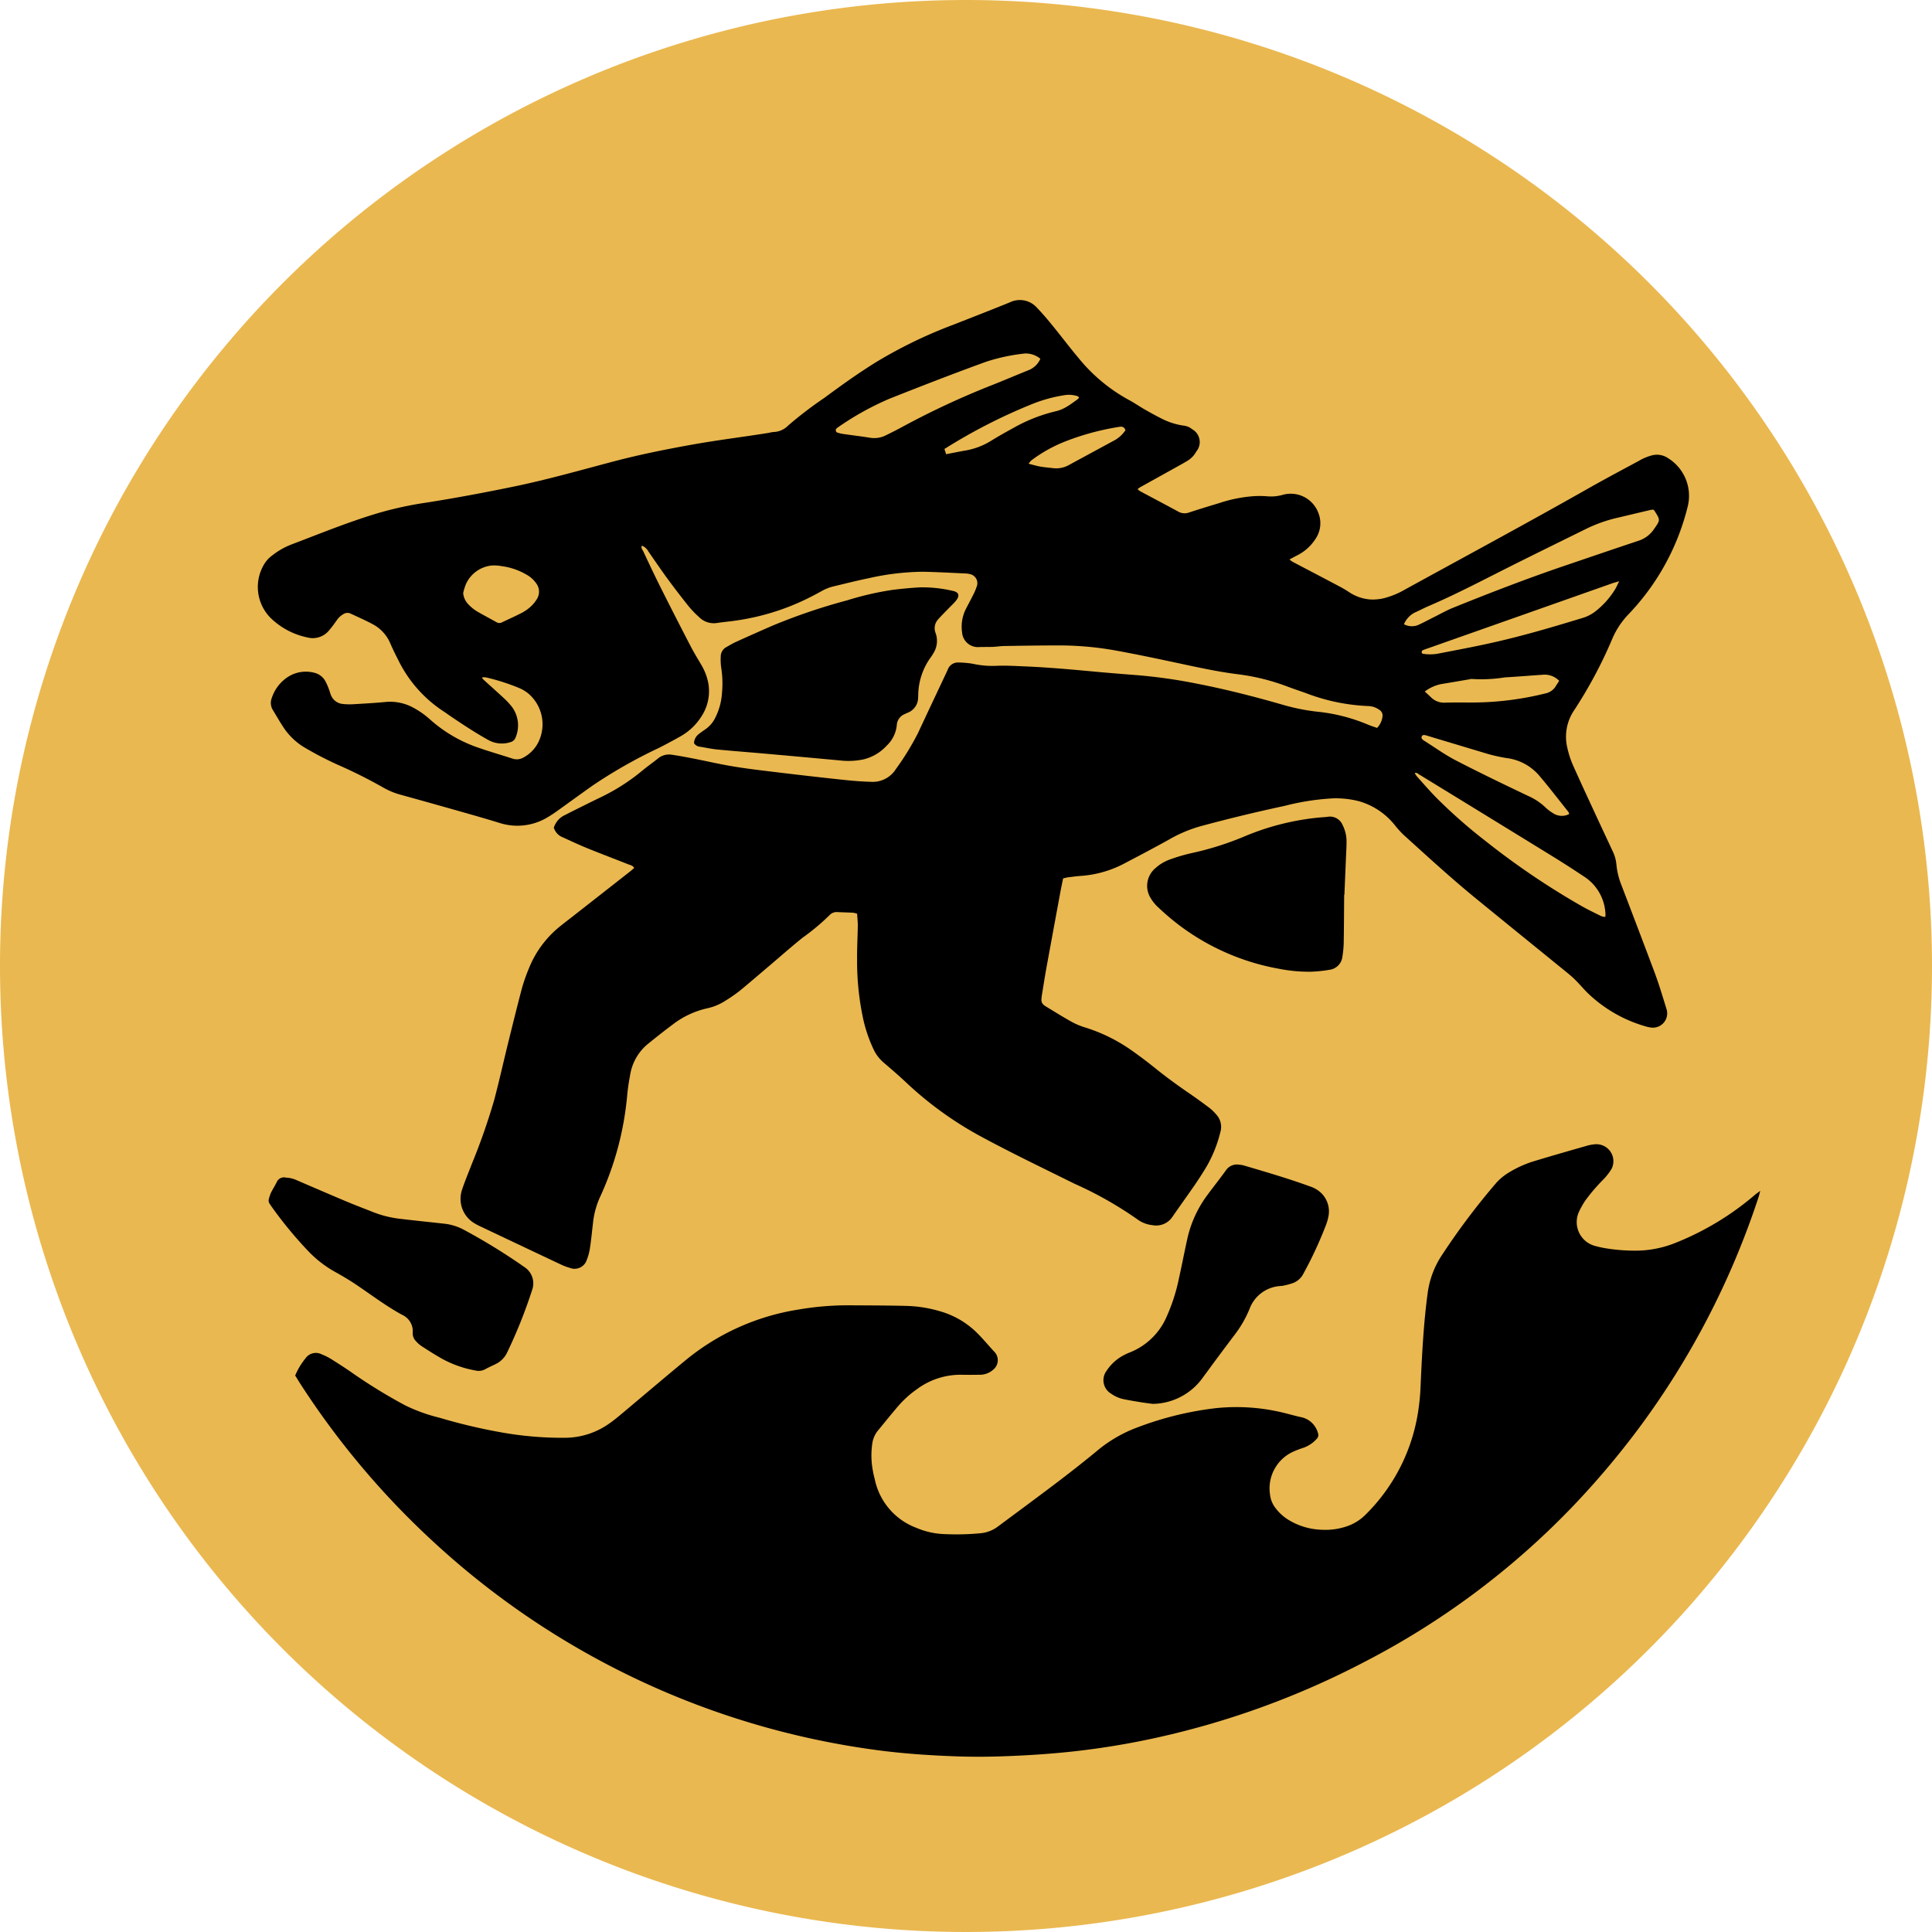 <svg id="Group_86" data-name="Group 86" xmlns="http://www.w3.org/2000/svg" xmlns:xlink="http://www.w3.org/1999/xlink" width="131.518" height="131.518" viewBox="0 0 131.518 131.518">
  <defs>
    <clipPath id="clip-path">
      <rect id="Rectangle_18" data-name="Rectangle 18" width="131.518" height="131.518" fill="none"/>
    </clipPath>
  </defs>
  <g id="Group_79" data-name="Group 79" clip-path="url(#clip-path)">
    <path id="Path_41" data-name="Path 41" d="M131.518,65.759A65.759,65.759,0,1,1,65.759,0a65.759,65.759,0,0,1,65.759,65.759" fill="#eab850"/>
    <path id="Path_42" data-name="Path 42" d="M101.027,60.755a.969.969,0,0,0,.152.13c.865.464,1.734.92,2.6,1.39a.867.867,0,0,0,.736.072c.688-.226,1.38-.437,2.073-.646a9.593,9.593,0,0,1,2.264-.463,6.517,6.517,0,0,1,.962,0,2.9,2.9,0,0,0,1.1-.1,2.006,2.006,0,0,1,2.417,1.241,1.894,1.894,0,0,1-.192,1.756,3.192,3.192,0,0,1-1.239,1.12c-.17.084-.335.179-.539.288a2.162,2.162,0,0,0,.223.161c1.1.578,2.194,1.151,3.289,1.73.184.1.361.21.536.323a3,3,0,0,0,1.441.506,3.242,3.242,0,0,0,1-.1,5.662,5.662,0,0,0,1.376-.576c4.161-2.284,8.341-4.535,12.47-6.877,1.134-.643,2.286-1.253,3.433-1.872a3.56,3.56,0,0,1,.931-.39,1.346,1.346,0,0,1,1.061.189,3.015,3.015,0,0,1,1.35,3.3,16.182,16.182,0,0,1-4.017,7.322,5.562,5.562,0,0,0-1.115,1.676,30.535,30.535,0,0,1-2.611,4.89,3.211,3.211,0,0,0-.45,2.542,6.3,6.3,0,0,0,.388,1.19c.563,1.264,1.15,2.516,1.731,3.772.324.7.654,1.4.98,2.1a2.623,2.623,0,0,1,.241.879,5.017,5.017,0,0,0,.324,1.356q1.123,2.929,2.228,5.865c.325.858.586,1.736.857,2.612a.973.973,0,0,1-1.066,1.262,2.247,2.247,0,0,1-.375-.083,9.4,9.4,0,0,1-3.826-2.173c-.306-.282-.571-.609-.864-.907a6.547,6.547,0,0,0-.532-.488c-2.109-1.718-4.225-3.429-6.331-5.151-1.683-1.376-3.284-2.847-4.894-4.305a6.677,6.677,0,0,1-.614-.679,4.809,4.809,0,0,0-2.41-1.613,6.256,6.256,0,0,0-1.813-.2,16.83,16.83,0,0,0-3.284.514q-2.879.616-5.721,1.385a9.365,9.365,0,0,0-2.126.9c-1.012.563-2.036,1.1-3.064,1.64a7.415,7.415,0,0,1-2.9.835c-.3.022-.609.059-.912.1-.109.013-.215.046-.342.074-.069.34-.141.669-.2,1q-.47,2.539-.935,5.078c-.115.633-.211,1.27-.315,1.9-.013.079-.017.16-.025.24a.447.447,0,0,0,.187.42,1.339,1.339,0,0,0,.119.082c.565.34,1.123.694,1.7,1.015a4.68,4.68,0,0,0,.93.4,11.332,11.332,0,0,1,3.311,1.651q.768.545,1.5,1.136c.765.617,1.559,1.192,2.37,1.748.451.309.894.631,1.33.962a2.943,2.943,0,0,1,.448.436,1.236,1.236,0,0,1,.285,1.2,8.882,8.882,0,0,1-.949,2.364c-.25.413-.509.821-.782,1.218-.5.73-1.023,1.445-1.524,2.175a1.331,1.331,0,0,1-1.383.577,2.076,2.076,0,0,1-1.021-.4,25.427,25.427,0,0,0-4.278-2.42c-2.191-1.087-4.4-2.143-6.545-3.312a24.207,24.207,0,0,1-4.939-3.607c-.482-.45-.982-.881-1.483-1.31a2.7,2.7,0,0,1-.659-.823A9.707,9.707,0,0,1,82.3,96.61a18.632,18.632,0,0,1-.372-3.836c-.009-.772.038-1.544.049-2.316,0-.255-.029-.51-.046-.8a1.441,1.441,0,0,0-.271-.069c-.353-.02-.707-.025-1.061-.043a.661.661,0,0,0-.56.222,14.984,14.984,0,0,1-1.811,1.513c-.778.625-1.526,1.286-2.287,1.932-.675.572-1.343,1.153-2.029,1.712a10.425,10.425,0,0,1-.953.657,3.722,3.722,0,0,1-1.242.515,5.985,5.985,0,0,0-2.338,1.1c-.593.443-1.172.9-1.748,1.37a3.435,3.435,0,0,0-1.16,2.114c-.087.442-.15.89-.193,1.337a20.963,20.963,0,0,1-1.883,7,5.709,5.709,0,0,0-.452,1.768c-.066.543-.117,1.088-.2,1.628a3.42,3.42,0,0,1-.21.79.874.874,0,0,1-1.17.557,3.658,3.658,0,0,1-.586-.22q-2.729-1.286-5.453-2.579c-.131-.062-.262-.124-.387-.2a1.936,1.936,0,0,1-.9-2.322c.2-.6.443-1.174.668-1.759a43.223,43.223,0,0,0,1.514-4.325c.336-1.258.617-2.531.929-3.8.316-1.28.63-2.562.967-3.836a11.591,11.591,0,0,1,.463-1.319,7,7,0,0,1,2.163-2.913c.276-.221.558-.436.837-.654q1.958-1.533,3.915-3.068c.087-.068.167-.145.261-.228-.1-.171-.271-.191-.41-.247-.927-.368-1.861-.719-2.785-1.095-.566-.23-1.119-.492-1.675-.745a1.011,1.011,0,0,1-.6-.65,1.4,1.4,0,0,1,.738-.853c.488-.249.977-.492,1.467-.736.331-.165.664-.327,1-.489a13.712,13.712,0,0,0,2.8-1.793c.345-.289.718-.545,1.068-.828a1.183,1.183,0,0,1,.946-.271c.477.07.951.157,1.425.25.932.182,1.858.4,2.793.552.888.149,1.784.252,2.678.361q1.917.234,3.836.445c.944.1,1.886.217,2.838.237a1.857,1.857,0,0,0,1.685-.851,18.208,18.208,0,0,0,1.515-2.465c.639-1.371,1.286-2.738,1.93-4.107.034-.073.067-.146.1-.22a.732.732,0,0,1,.715-.479,7.031,7.031,0,0,1,.769.054c.191.022.379.072.57.1a6.068,6.068,0,0,0,1.246.073c.641-.029,1.285.012,1.928.038,1.672.068,3.338.225,5,.378.865.079,1.731.148,2.6.215a35.417,35.417,0,0,1,3.918.542c2.04.389,4.051.9,6.046,1.475a13.936,13.936,0,0,0,2.41.48,11.953,11.953,0,0,1,3.4.875c.205.086.42.151.621.224a1.357,1.357,0,0,0,.369-.782.446.446,0,0,0-.218-.45,1.336,1.336,0,0,0-.717-.255,13.347,13.347,0,0,1-4.326-.9c-.394-.139-.792-.27-1.183-.418a14.676,14.676,0,0,0-3.41-.85c-1.5-.186-2.977-.526-4.456-.84-1.29-.274-2.582-.544-3.879-.779a21.72,21.72,0,0,0-3.939-.341c-1.191,0-2.382.02-3.573.038-.273,0-.545.049-.817.059-.337.013-.675,0-1.012.017A1.08,1.08,0,0,1,89.075,70.5a2.68,2.68,0,0,1,.24-1.552c.16-.316.331-.626.488-.943a3.993,3.993,0,0,0,.268-.618.629.629,0,0,0-.476-.852,1.046,1.046,0,0,0-.238-.038c-.981-.044-1.961-.1-2.942-.12a17.377,17.377,0,0,0-3.732.448c-.788.16-1.568.359-2.35.546a3.12,3.12,0,0,0-.806.315c-.379.212-.765.413-1.154.6a16.183,16.183,0,0,1-4.6,1.4c-.46.074-.927.107-1.388.18a1.416,1.416,0,0,1-1.232-.42,6.668,6.668,0,0,1-.7-.728q-.753-.943-1.467-1.916c-.438-.6-.85-1.212-1.274-1.819a.8.8,0,0,0-.434-.378c-.083.16.049.275.1.391.388.831.779,1.66,1.19,2.48q1.007,2.006,2.044,4c.222.428.478.839.72,1.256a3.843,3.843,0,0,1,.455,1.162,3.114,3.114,0,0,1-.442,2.312,4,4,0,0,1-1.5,1.409c-.476.269-.958.529-1.448.773a33.643,33.643,0,0,0-4.445,2.525c-.789.556-1.568,1.128-2.354,1.689-.235.168-.474.334-.724.48a3.971,3.971,0,0,1-3.3.389c-.861-.265-1.727-.512-2.593-.758q-2.042-.58-4.088-1.146a5.051,5.051,0,0,1-1.246-.514A33.628,33.628,0,0,0,46.54,79.5a24,24,0,0,1-2.184-1.134A4.465,4.465,0,0,1,42.92,77.03c-.27-.4-.507-.821-.759-1.233a.925.925,0,0,1-.074-.834,2.706,2.706,0,0,1,1.14-1.454A2.261,2.261,0,0,1,45,73.258a1.165,1.165,0,0,1,.739.581,4.575,4.575,0,0,1,.249.574c.048.119.073.248.125.365a.959.959,0,0,0,.812.6,4.293,4.293,0,0,0,.675.019c.739-.043,1.478-.084,2.215-.154a3.3,3.3,0,0,1,1.993.437,5.8,5.8,0,0,1,1.02.726,9.593,9.593,0,0,0,3.4,1.976c.745.256,1.5.474,2.253.718a.9.9,0,0,0,.743-.081,2.39,2.39,0,0,0,1.059-1.151,2.754,2.754,0,0,0-.7-3.172,2.548,2.548,0,0,0-.651-.4,14.1,14.1,0,0,0-2.249-.722,1.208,1.208,0,0,0-.236-.014c-.01,0-.02.017-.049.045a1.556,1.556,0,0,0,.119.136c.452.412.91.817,1.357,1.234a5.017,5.017,0,0,1,.529.561,2.111,2.111,0,0,1,.287,2.1.507.507,0,0,1-.372.344,1.884,1.884,0,0,1-1.492-.149c-.916-.51-1.787-1.087-2.652-1.675-.146-.1-.288-.207-.436-.3a8.781,8.781,0,0,1-3.051-3.482c-.183-.358-.36-.72-.521-1.088a2.651,2.651,0,0,0-1.163-1.313c-.508-.276-1.04-.508-1.564-.753a.493.493,0,0,0-.464.032,1.35,1.35,0,0,0-.46.417c-.156.224-.317.446-.494.654a1.435,1.435,0,0,1-1.507.527,5.057,5.057,0,0,1-2.489-1.308,2.992,2.992,0,0,1-.5-3.608,2.015,2.015,0,0,1,.606-.679,4.96,4.96,0,0,1,1.3-.738c2.045-.776,4.068-1.612,6.176-2.214a24.533,24.533,0,0,1,2.972-.628c2.035-.317,4.059-.7,6.075-1.116,2.27-.473,4.5-1.111,6.737-1.7,1.791-.472,3.6-.83,5.426-1.157,1.7-.3,3.4-.507,5.1-.78a2.273,2.273,0,0,1,.332-.059,1.439,1.439,0,0,0,.986-.439,26.776,26.776,0,0,1,2.454-1.876C80.838,53.7,82,52.864,83.22,52.109a31.586,31.586,0,0,1,5.2-2.525c1.3-.509,2.608-1.017,3.9-1.543a1.553,1.553,0,0,1,1.854.366c.368.381.712.787,1.048,1.2.6.736,1.172,1.495,1.783,2.222a11.481,11.481,0,0,0,3.387,2.832c.4.211.768.471,1.16.694s.787.439,1.19.639a4.752,4.752,0,0,0,1.425.437,1.083,1.083,0,0,1,.568.243,1,1,0,0,1,.286,1.516,1.634,1.634,0,0,1-.551.6c-.2.128-.415.246-.625.363q-1.328.739-2.658,1.477a1.578,1.578,0,0,0-.168.129m35.132,1.4a.827.827,0,0,0-.165,0c-.768.18-1.534.363-2.3.544a9.84,9.84,0,0,0-2.133.756c-1.745.864-3.495,1.717-5.234,2.591-1.811.91-3.605,1.856-5.47,2.656-.325.14-.638.308-.962.451a1.564,1.564,0,0,0-.73.793,1.129,1.129,0,0,0,.988.041c.336-.154.663-.33.994-.495.447-.222.881-.473,1.343-.66,2.565-1.038,5.147-2.033,7.769-2.921,1.63-.552,3.258-1.112,4.892-1.654a2.025,2.025,0,0,0,1.048-.807c.415-.594.418-.592.041-1.192-.017-.027-.039-.051-.078-.1M94.4,51.876a1.555,1.555,0,0,0-1.041-.357,12.7,12.7,0,0,0-2.637.559c-2.208.8-4.394,1.651-6.577,2.515a19.507,19.507,0,0,0-3.534,1.964.789.789,0,0,0-.076.06.171.171,0,0,0,.04.282A2.5,2.5,0,0,0,81,57c.6.087,1.212.158,1.814.256a1.737,1.737,0,0,0,1.076-.169c.361-.177.721-.356,1.074-.548a55.666,55.666,0,0,1,6.161-2.872c.852-.336,1.694-.7,2.545-1.04a1.456,1.456,0,0,0,.733-.747m38.43,38c.026-.041.042-.055.041-.068a3.183,3.183,0,0,0-1.417-2.658c-.7-.465-1.4-.919-2.111-1.358q-4.583-2.822-9.174-5.63c-.075-.046-.14-.134-.285-.082a1.831,1.831,0,0,0,.151.227c.43.478.85.967,1.3,1.426A35.059,35.059,0,0,0,124.7,84.7a52.076,52.076,0,0,0,6.59,4.459c.42.237.856.445,1.289.659a1.047,1.047,0,0,0,.25.058m.981-22.854c-.249.074-.371.105-.489.147l-12.593,4.442a2.866,2.866,0,0,0-.27.1c-.11.052-.125.134-.047.244a3.1,3.1,0,0,0,1.044,0c1.167-.226,2.337-.443,3.5-.7,2.153-.468,4.264-1.094,6.37-1.735a2.635,2.635,0,0,0,.89-.468,5.64,5.64,0,0,0,1.308-1.47c.09-.148.157-.308.289-.568m-78.7.805a1.254,1.254,0,0,0,.3.716,2.765,2.765,0,0,0,.749.6c.4.233.818.449,1.224.677a.371.371,0,0,0,.367.01c.45-.215.906-.417,1.349-.646a2.839,2.839,0,0,0,.592-.412,2.37,2.37,0,0,0,.43-.515.942.942,0,0,0-.043-1.089,1.934,1.934,0,0,0-.64-.577A4.475,4.475,0,0,0,57.764,66a2.86,2.86,0,0,0-.718-.047,2.171,2.171,0,0,0-1.732,1.235,3.787,3.787,0,0,0-.2.636M130.4,82.871a.509.509,0,0,0-.051-.146c-.661-.829-1.306-1.672-1.993-2.479a3.482,3.482,0,0,0-2.2-1.184,10.781,10.781,0,0,1-1.5-.346l-3.414-1.025c-.2-.06-.4-.125-.6-.179-.166-.045-.248-.012-.282.095s.038.177.118.235c.013.009.026.02.039.028.721.453,1.415.958,2.168,1.348,1.626.841,3.276,1.635,4.929,2.422a4.1,4.1,0,0,1,1.121.73,3.086,3.086,0,0,0,.568.442,1.086,1.086,0,0,0,1.1.06m-9.832-8.344c.172.159.3.277.429.4a1.264,1.264,0,0,0,.962.36c.659-.021,1.319-.006,1.979-.01a20.793,20.793,0,0,0,4.822-.613,1.081,1.081,0,0,0,.728-.5c.073-.123.155-.241.232-.361a1.365,1.365,0,0,0-1.055-.42c-.882.06-1.764.132-2.647.185a10.212,10.212,0,0,1-2.25.106.485.485,0,0,0-.142.022c-.65.11-1.3.223-1.95.328a2.765,2.765,0,0,0-1.108.507M97.043,54.508a.581.581,0,0,0-.118-.087,1.923,1.923,0,0,0-.953-.052A9.917,9.917,0,0,0,93.75,55,37.316,37.316,0,0,0,88,57.941l-.127.078.117.356c.465-.089.9-.179,1.346-.256a4.866,4.866,0,0,0,1.742-.674c.492-.305,1-.588,1.506-.865a10.965,10.965,0,0,1,2.91-1.138,2.583,2.583,0,0,0,.706-.3c.264-.151.506-.341.755-.518a.48.48,0,0,0,.085-.118m3.159,2.234c-.1-.253-.259-.256-.452-.222a17.512,17.512,0,0,0-3.84,1.065A9.851,9.851,0,0,0,93.786,58.8a1.327,1.327,0,0,0-.181.224c.293.073.539.149.791.193.284.05.573.073.86.106a1.753,1.753,0,0,0,1.07-.2c1.057-.576,2.116-1.146,3.174-1.72a2.206,2.206,0,0,0,.7-.665" transform="translate(-23.583 -27.456)"/>
    <path id="Path_43" data-name="Path 43" d="M146.833,185.734c-.051.2-.073.3-.106.407a55.244,55.244,0,0,1-8.151,15.749,56.951,56.951,0,0,1-4.65,5.483,53.824,53.824,0,0,1-13.954,10.395A56.986,56.986,0,0,1,105.6,223a53.389,53.389,0,0,1-5.618.914c-1.376.149-2.755.243-4.138.3-1.239.055-2.477.07-3.715.026-1.817-.064-3.629-.184-5.434-.426a55.2,55.2,0,0,1-30.152-14.149A55.537,55.537,0,0,1,47.4,198.8c-.1-.162-.2-.328-.3-.485a4.736,4.736,0,0,1,.694-1.159.863.863,0,0,1,1.12-.278,3.877,3.877,0,0,1,.647.323c.5.317,1.005.638,1.491.982a35.835,35.835,0,0,0,3.539,2.165,11.294,11.294,0,0,0,2.31.834,37.99,37.99,0,0,0,4.318,1.019,23.571,23.571,0,0,0,4.324.352,5.235,5.235,0,0,0,2.935-.968c.291-.2.564-.427.836-.654,1.457-1.219,2.9-2.451,4.367-3.66a15.975,15.975,0,0,1,7.61-3.435,19.957,19.957,0,0,1,3.506-.3c1.32.009,2.64.008,3.959.042a8.813,8.813,0,0,1,2.187.348,5.861,5.861,0,0,1,2.565,1.479c.422.419.8.882,1.207,1.315a.824.824,0,0,1-.1,1.2,1.362,1.362,0,0,1-.928.344c-.4.005-.805.009-1.207,0a4.983,4.983,0,0,0-3.068.991,6.856,6.856,0,0,0-1.22,1.093c-.495.572-.966,1.163-1.448,1.747a1.819,1.819,0,0,0-.356.833,5.548,5.548,0,0,0,.048,1.92c.032.222.1.439.148.659a4.5,4.5,0,0,0,2.788,3.172,5.344,5.344,0,0,0,1.969.433,17.492,17.492,0,0,0,2.41-.059,2.317,2.317,0,0,0,1.195-.465q.813-.605,1.628-1.208c1.757-1.305,3.515-2.61,5.2-4.011a9.353,9.353,0,0,1,2.717-1.543,22.183,22.183,0,0,1,5.237-1.284,13.513,13.513,0,0,1,4.647.308c.423.1.839.227,1.264.314a1.5,1.5,0,0,1,1.083,1.062.364.364,0,0,1-.082.4,2.171,2.171,0,0,1-.912.611,6.51,6.51,0,0,0-.632.238,2.744,2.744,0,0,0-1.634,2.947,1.8,1.8,0,0,0,.351.888,3.2,3.2,0,0,0,.92.841,4.606,4.606,0,0,0,2.243.664,4.513,4.513,0,0,0,1.756-.249,3.249,3.249,0,0,0,1.216-.763,12.5,12.5,0,0,0,3.561-6.82,14.975,14.975,0,0,0,.2-1.918c.051-1.173.108-2.346.194-3.517.07-.946.16-1.892.288-2.832a6.12,6.12,0,0,1,.921-2.52,47.681,47.681,0,0,1,3.736-4.978,3.717,3.717,0,0,1,.892-.733,7.336,7.336,0,0,1,1.76-.78c1.185-.359,2.376-.7,3.567-1.04a2.871,2.871,0,0,1,.522-.092,1.157,1.157,0,0,1,1.125,1.67,4.024,4.024,0,0,1-.558.722,12.444,12.444,0,0,0-1.224,1.428,5.468,5.468,0,0,0-.45.8,1.679,1.679,0,0,0,1.1,2.3,7.134,7.134,0,0,0,.993.2,12.153,12.153,0,0,0,1.731.123,7.325,7.325,0,0,0,2.821-.557,19.276,19.276,0,0,0,5.305-3.21c.1-.089.217-.167.4-.308" transform="translate(-27.006 -104.679)"/>
    <path id="Path_44" data-name="Path 44" d="M110.739,104.29a.816.816,0,0,1,.337-.605c.139-.11.283-.213.43-.311a2.028,2.028,0,0,0,.66-.754,4.352,4.352,0,0,0,.475-1.708,6.933,6.933,0,0,0-.051-1.733,3.858,3.858,0,0,1-.032-.769.724.724,0,0,1,.379-.634c.224-.127.445-.259.679-.365q1.208-.548,2.425-1.079a39.951,39.951,0,0,1,5.111-1.738,20.591,20.591,0,0,1,3.1-.715c.622-.077,1.247-.137,1.872-.171a9.079,9.079,0,0,1,2.2.232c.446.085.529.328.242.68-.152.186-.333.349-.5.522-.234.244-.478.479-.7.734a.886.886,0,0,0-.182.943,1.572,1.572,0,0,1-.161,1.389,2.336,2.336,0,0,1-.156.244,4.452,4.452,0,0,0-.865,2.566c0,.064-.006.128-.009.193a1.1,1.1,0,0,1-.685,1.021c-.073.033-.149.061-.222.1a.864.864,0,0,0-.544.742,2.193,2.193,0,0,1-.679,1.4,3.133,3.133,0,0,1-1.594.945,4.971,4.971,0,0,1-1.584.072q-2.594-.241-5.19-.47c-1.057-.094-2.116-.173-3.173-.276-.4-.039-.794-.126-1.19-.192a.508.508,0,0,1-.4-.255" transform="translate(-63.494 -53.724)"/>
    <path id="Path_45" data-name="Path 45" d="M44.007,187.887a1.958,1.958,0,0,1,.778.182c1.123.484,2.245.97,3.372,1.443.623.262,1.256.5,1.883.749a7.324,7.324,0,0,0,1.873.443c.958.115,1.919.212,2.878.318a3.65,3.65,0,0,1,1.33.4,41.387,41.387,0,0,1,4.151,2.553,1.323,1.323,0,0,1,.529,1.562,33.7,33.7,0,0,1-1.7,4.253,1.667,1.667,0,0,1-.8.8c-.232.112-.468.217-.692.341a.922.922,0,0,1-.651.09,7.463,7.463,0,0,1-2.227-.768c-.493-.271-.966-.578-1.44-.882a2.03,2.03,0,0,1-.4-.351.754.754,0,0,1-.219-.57,1.22,1.22,0,0,0-.712-1.216c-1.092-.594-2.08-1.344-3.106-2.038-.453-.306-.924-.587-1.4-.852a7.728,7.728,0,0,1-1.939-1.5,27.911,27.911,0,0,1-2.423-2.942c-.055-.079-.112-.157-.163-.24a.377.377,0,0,1-.049-.323,2.943,2.943,0,0,1,.137-.41c.121-.245.27-.476.391-.721a.54.54,0,0,1,.6-.328" transform="translate(-24.577 -107.724)"/>
    <path id="Path_46" data-name="Path 46" d="M179.419,202.106c-.27-.037-.541-.069-.809-.113-.381-.062-.762-.125-1.139-.2a2.3,2.3,0,0,1-.88-.38,1.066,1.066,0,0,1-.311-1.56,3.123,3.123,0,0,1,1.168-1.059,3.317,3.317,0,0,1,.393-.182,4.557,4.557,0,0,0,2.513-2.41,12.468,12.468,0,0,0,.855-2.658c.2-.894.371-1.794.57-2.689a7.819,7.819,0,0,1,1.358-2.961c.42-.57.864-1.122,1.275-1.7a.907.907,0,0,1,.881-.373,1.794,1.794,0,0,1,.379.07c1.5.442,2.993.879,4.459,1.413a1.971,1.971,0,0,1,.778.467,1.741,1.741,0,0,1,.486,1.5,3.3,3.3,0,0,1-.194.694,26.855,26.855,0,0,1-1.524,3.279,1.308,1.308,0,0,1-.742.649,5.722,5.722,0,0,1-.6.162c-.093.022-.192.02-.288.033a2.39,2.39,0,0,0-2.037,1.558A7.718,7.718,0,0,1,185,197.4c-.4.528-.794,1.054-1.187,1.583-.317.426-.627.857-.945,1.282a4.262,4.262,0,0,1-3.451,1.841" transform="translate(-100.951 -106.539)"/>
    <path id="Path_47" data-name="Path 47" d="M196.454,135.633c-.009,1.078-.012,2.155-.03,3.233a6.751,6.751,0,0,1-.088.959,1.013,1.013,0,0,1-.871.91,9.5,9.5,0,0,1-1.244.131,10.39,10.39,0,0,1-2.207-.2,15.918,15.918,0,0,1-8.189-4.155,2.708,2.708,0,0,1-.55-.667,1.57,1.57,0,0,1,.319-2.017,2.974,2.974,0,0,1,1.078-.628,11.754,11.754,0,0,1,1.341-.394,20.488,20.488,0,0,0,3.765-1.195,17.408,17.408,0,0,1,4.751-1.216c.255-.03.513-.042.769-.067a.932.932,0,0,1,1.058.572,2.449,2.449,0,0,1,.259,1.166c0,.305-.02.611-.033.916q-.055,1.325-.112,2.651h-.018" transform="translate(-104.952 -74.719)"/>
  </g>
</svg>

